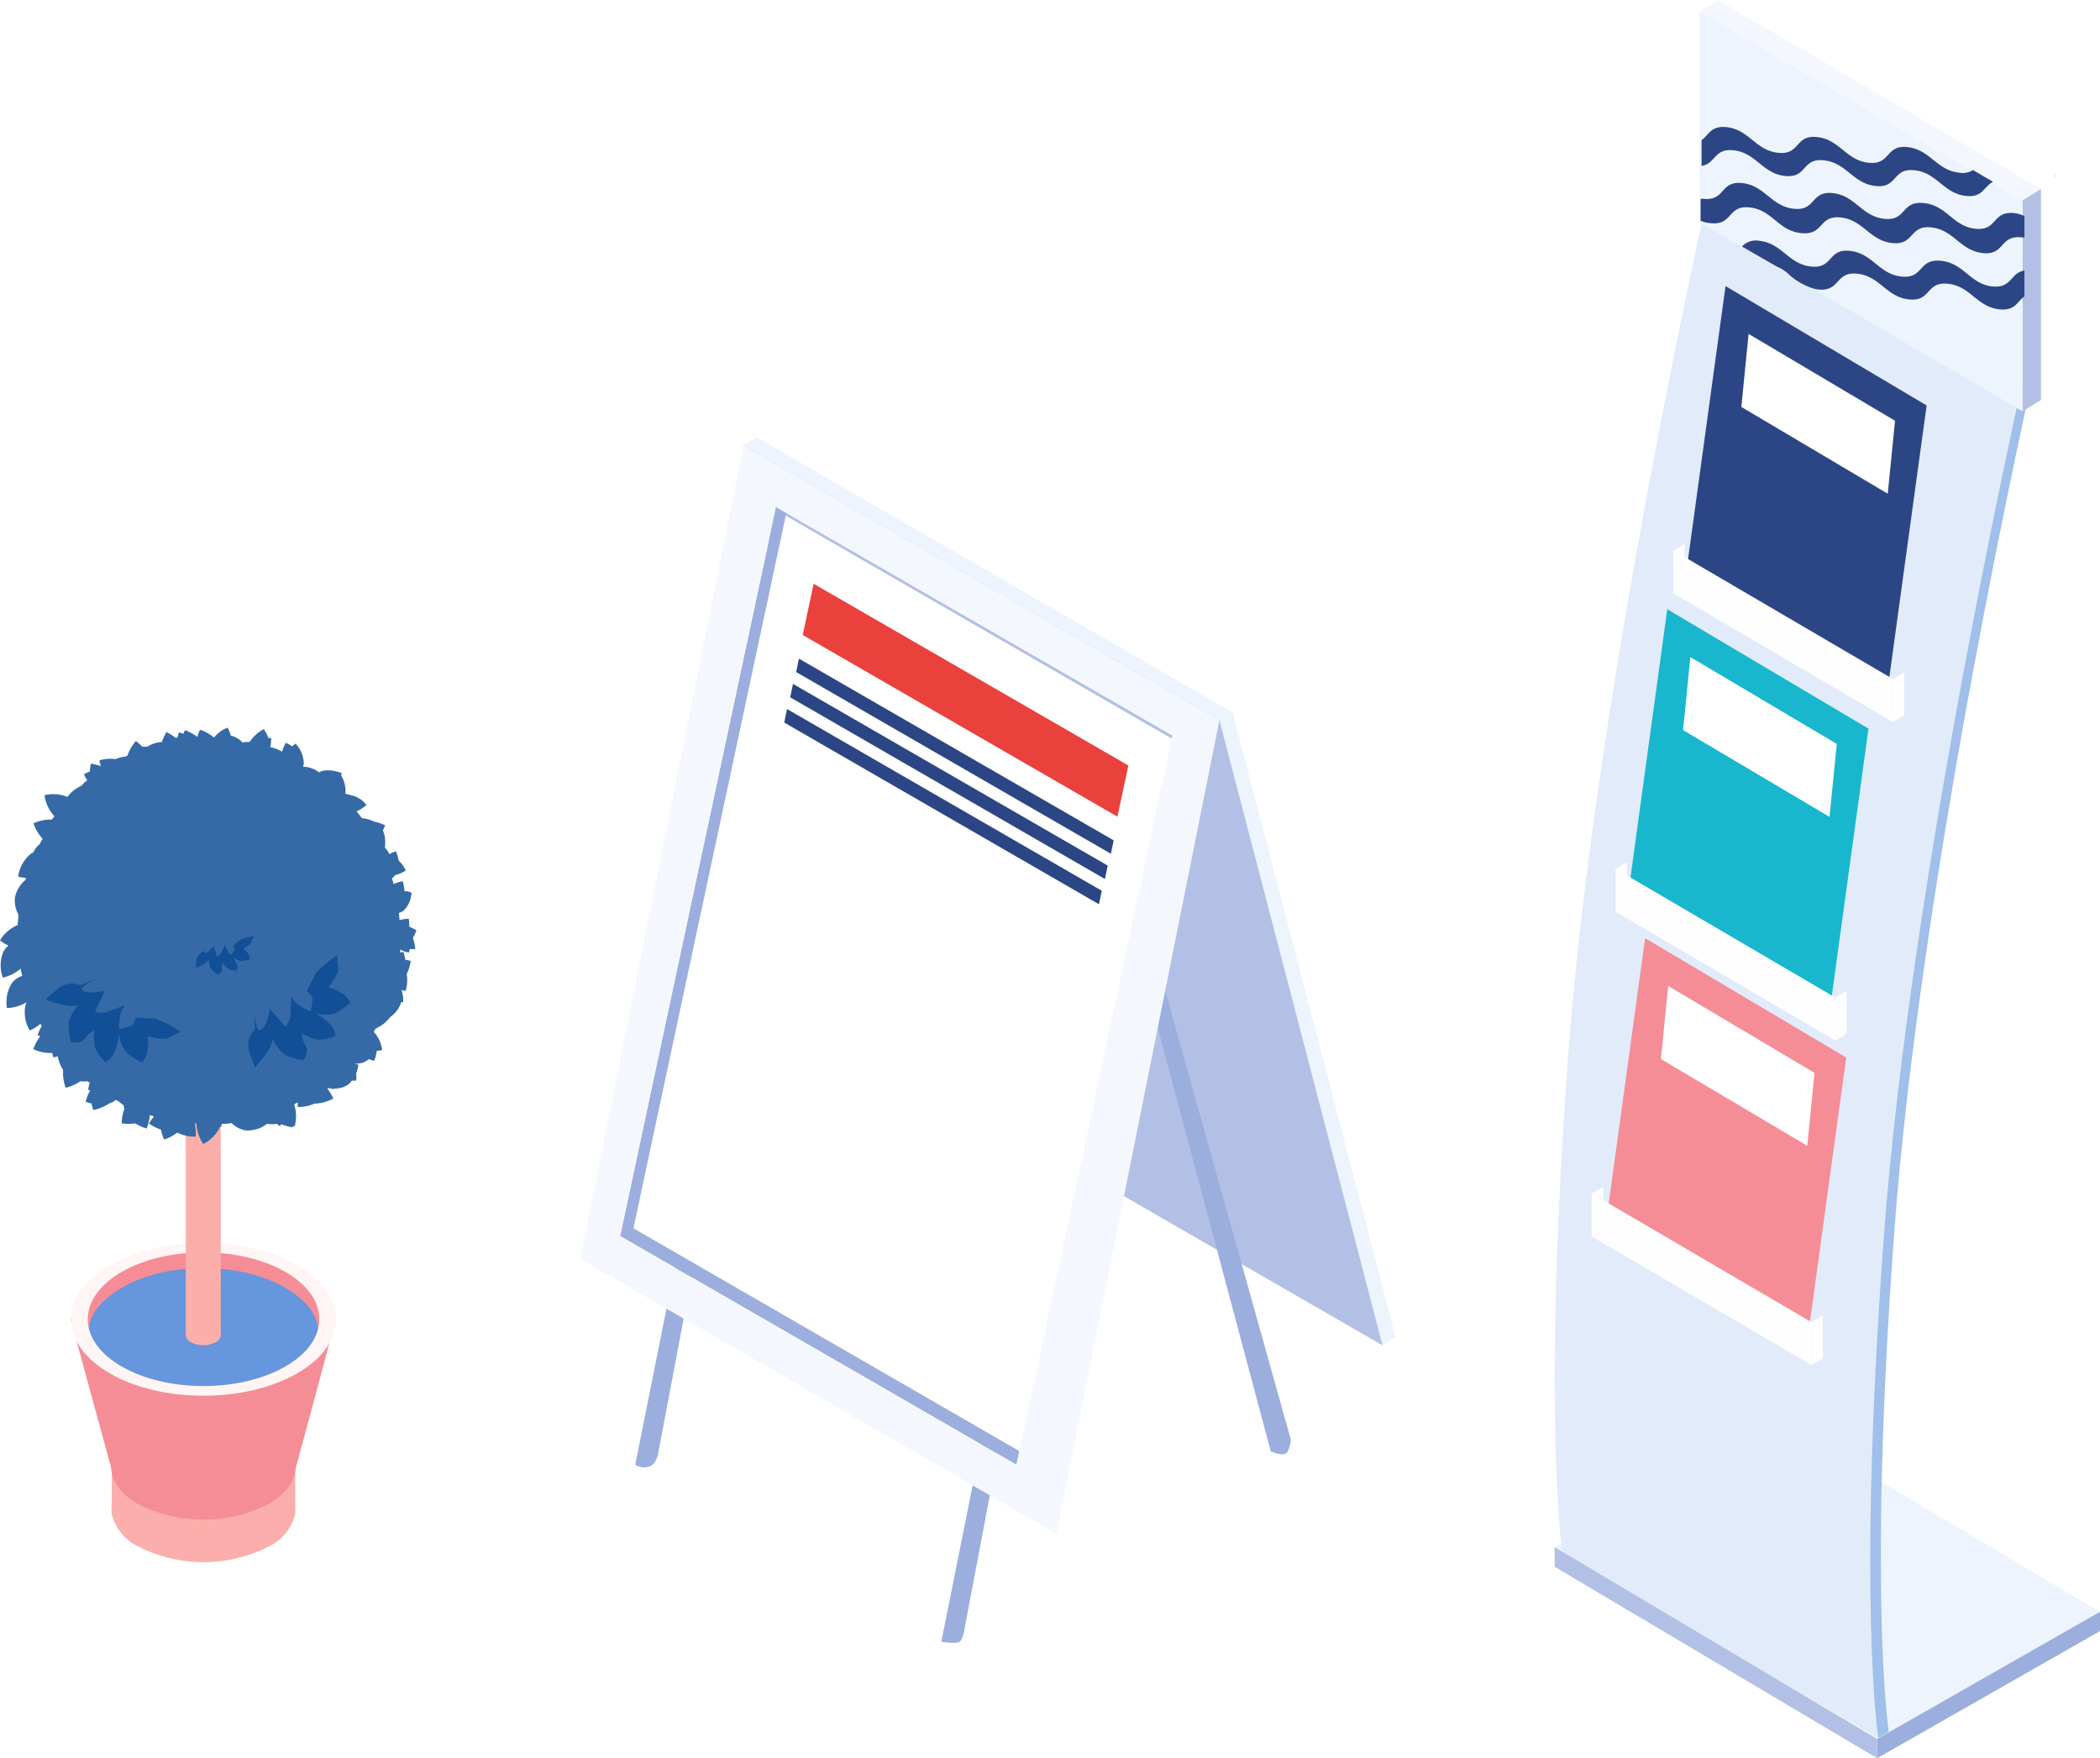 <svg id="kv-ico02" xmlns="http://www.w3.org/2000/svg" viewBox="0 0 211.25 176.88">

<defs>
<style>
#kv-ico02 .cls-1{fill:#fbaeab;}
#kv-ico02 .cls-2{fill:#f58d97;}
#kv-ico02 .cls-3{fill:#6696dd; stroke-linecap:initial;}
#kv-ico02 .cls-4{fill:#fff5f5;}
#kv-ico02 .cls-5{fill:#fcaeab;}
#kv-ico02 .cls-6{fill:#356aa7;}
#kv-ico02 .cls-7{fill:#115097;}
#kv-ico02 .cls-8{fill:#eef4fe;}
#kv-ico02 .cls-9{fill:#b3c0e5;}
#kv-ico02 .cls-10{fill:#9caedd;}
#kv-ico02 .cls-11{fill:#6f9cdf;}
#kv-ico02 .cls-12{fill:#fff;}
#kv-ico02 .cls-13{fill:#2c4585;}
#kv-ico02 .cls-14{fill:#ea413d;}
#kv-ico02 .cls-15{fill:#f4f8fe;}
#kv-ico02 .cls-16{fill:#a0bfea;}
#kv-ico02 .cls-17{fill:#e2ebf9;}
#kv-ico02 .cls-18{fill:#fefefe;}
#kv-ico02 .cls-19{fill:#18b7cd;}
</style>
</defs>

<g id="レイヤー_2" data-name="レイヤー 2">
<g id="kv_ico02.svg" data-name="kv ico02.svg">

<g id="kv_obg01" class="obj -no01">
<path class="cls-1" d="M11.24,146.15v5.13a3.86,3.86,0,0,0,0,1,4.91,4.91,0,0,0,2.68,3.31,14.47,14.47,0,0,0,13.1,0,4.92,4.92,0,0,0,2.68-3.3s0-6.1,0-6.1Z"/><path class="cls-2" d="M29.71,147.84l-9.24-.3-9.24.3L7.1,132.72l2-2.43a12.43,12.43,0,0,1,9-4.55l2.63-.13,3.26.32a12.23,12.23,0,0,1,9.77,6.73C33.81,132.72,29.71,147.84,29.71,147.84Z"/><path class="cls-2" d="M27,151.32a14.47,14.47,0,0,1-13.1,0c-3.62-2.08-3.62-5.47,0-7.56a14.47,14.47,0,0,1,13.1,0C30.64,145.85,30.64,149.24,27,151.32Z"/><path class="cls-3" d="M28.63,138.28c-4.51,2.61-11.81,2.61-16.32,0s-4.5-6.15,0-8.76,11.81-2.6,16.32,0S33.13,135.68,28.63,138.28Z"/><path class="cls-4" d="M29.9,127.27c-5.21-3-13.65-3-18.86,0s-5.2,7.88,0,10.89,13.65,3,18.86,0S35.11,130.28,29.9,127.27Zm-17.66,10.2c-4.55-2.62-4.55-6.88,0-9.51s11.92-2.62,16.47,0,4.54,6.89,0,9.51S16.78,140.1,12.24,137.47Z"/><path class="cls-5" d="M22.21,134.19s0-33.62,0-33.62H18.69v33.62a.85.85,0,0,0,.51.84,2.75,2.75,0,0,0,2.5,0A.82.82,0,0,0,22.21,134.19Z"/><path class="cls-6" d="M41.89,93.6a4.89,4.89,0,0,0-.72-.37,4.71,4.71,0,0,0-.05-.81,4.29,4.29,0,0,0-.93.15l-.06-.72a1.83,1.83,0,0,0,.48-.25,2.72,2.72,0,0,0,.79-1.82l-.14,0c0-.06-.24-.12-.57-.13a4.41,4.41,0,0,0-.18-1,4.3,4.3,0,0,0-.92.29c-.05-.2-.11-.39-.16-.58a1.72,1.72,0,0,0,.33-.33,3.18,3.18,0,0,0,1.06-.46,3.36,3.36,0,0,0-.72-1,3.61,3.61,0,0,0-.28-.93,3.25,3.25,0,0,0-.64.29,3.37,3.37,0,0,0-.47-.68,3.22,3.22,0,0,0-.19-1.72,3.89,3.89,0,0,0,.22-.5,4.72,4.72,0,0,0-1.12-.38,3.37,3.37,0,0,0-1.22-.34c-.17-.24-.36-.47-.54-.69a3.28,3.28,0,0,0,1-.64A2.61,2.61,0,0,0,35.31,80c-.23-.06-.39-.11-.56-.14A3.09,3.09,0,0,0,34.31,78l.06-.22A3.49,3.49,0,0,0,33,77.5a1.77,1.77,0,0,0-.91.2,2.75,2.75,0,0,0-1.6-.57,1.83,1.83,0,0,0,.07-.32,3,3,0,0,0-.83-2,2.86,2.86,0,0,0-.34.28,3.62,3.62,0,0,0-.63-.36,3.92,3.92,0,0,0-.39.89,3.81,3.81,0,0,0-1.19-.46,3.55,3.55,0,0,0,.1-.91H27a4.47,4.47,0,0,0-.46-.9,3.92,3.92,0,0,0-1.43,1.29,2.88,2.88,0,0,0-.71.06,2.37,2.37,0,0,0-1.19-.7,3.76,3.76,0,0,0-.31-.8,3.23,3.23,0,0,0-1.37,1,4.49,4.49,0,0,0-1.41-.79,4.51,4.51,0,0,0-.27.73,4.42,4.42,0,0,0-1.24-.68s-.07.14-.15.35L18,73.68a3.1,3.1,0,0,0-.12.46l-.2.11a4.67,4.67,0,0,0-.93-.6,4.44,4.44,0,0,0-.46,1,2.92,2.92,0,0,0-1.48.48,2.48,2.48,0,0,0-.48,0,5,5,0,0,0-.67-.58A4.33,4.33,0,0,0,12.83,76l-.2.12a3.1,3.1,0,0,0-1,.25A3.78,3.78,0,0,0,10,76.5a5,5,0,0,0,.14.57,5,5,0,0,0-1-.24,4.51,4.51,0,0,0-.1.78,3.52,3.52,0,0,0-.59.29,3.77,3.77,0,0,0,.33.6,2.52,2.52,0,0,0-.58.55,3.47,3.47,0,0,0-1.42,1.12A3.76,3.76,0,0,0,4.48,80a3.8,3.8,0,0,0,1,2.12,2.5,2.5,0,0,0-.26.33,4.19,4.19,0,0,0-1.85.38,4.25,4.25,0,0,0,.92,1.55q-.16.27-.3.54a2.45,2.45,0,0,0-.65.85,1.79,1.79,0,0,0-.24.12,3.58,3.58,0,0,0-1.27,2.3,4.66,4.66,0,0,0,.76.13c0,.06,0,.12,0,.18a3.1,3.1,0,0,0-1.08,1.76A2.87,2.87,0,0,0,1.85,92c0,.35-.06.7-.07,1.06A3.83,3.83,0,0,0,0,94.6a4.18,4.18,0,0,0,.85.53,2.37,2.37,0,0,0-.5.59,3.59,3.59,0,0,0-.07,2.63,4.13,4.13,0,0,0,1.81-.91c0,.24.09.49.15.73a2.3,2.3,0,0,0-1,.67,3.57,3.57,0,0,0-.54,2.57,4,4,0,0,0,2-.6,1.34,1.34,0,0,0-.13.27A3.55,3.55,0,0,0,3,103.67,4.39,4.39,0,0,0,4.06,103l.13.24a3.93,3.93,0,0,0-.4.9,1.79,1.79,0,0,0,.27.1,4.66,4.66,0,0,0-.71,1.31,4.13,4.13,0,0,0,1.91.38,2.75,2.75,0,0,0,.12.45,2.83,2.83,0,0,0,.42-.12,4.27,4.27,0,0,0,.54,1.38c0,.26,0,.43,0,.43a5,5,0,0,0,.26,1.36,4.3,4.3,0,0,0,1.48-.65,3.69,3.69,0,0,0,.74,0l.21.16a3.72,3.72,0,0,0-.16.73l.22,0a4.26,4.26,0,0,0-.47,1.17,5.08,5.08,0,0,0,.59.17,3.62,3.62,0,0,0,.18.66A4.32,4.32,0,0,0,11,111a1.75,1.75,0,0,0,.32-.12,4,4,0,0,0,.34-.23l.3.17a4.84,4.84,0,0,0,.48.37,2.66,2.66,0,0,0,.07.39,4.26,4.26,0,0,0-.27,1.43,4.47,4.47,0,0,0,1.37,0,4.41,4.41,0,0,0,1.14.52,4.47,4.47,0,0,0,.32-1.35l.42.14a4.27,4.27,0,0,0-.5.71,4.39,4.39,0,0,0,1.2.61,4.82,4.82,0,0,0,.32,1,4.47,4.47,0,0,0,1.32-.7,3.93,3.93,0,0,0,1.85.41,4.39,4.39,0,0,0-.09-1.32l.17,0a3.94,3.94,0,0,0,.69,2.06,3.74,3.74,0,0,0,1.7-1.76l.14,0s0-.11,0-.27c.32,0,.64,0,1-.08a2.71,2.71,0,0,0,1.4.74,3.16,3.16,0,0,0,2.17-.66,3.3,3.3,0,0,0,1,0l.27.23a1.84,1.84,0,0,0,.18-.19,4.53,4.53,0,0,0,1.14.31l0-.12.2,0a3.9,3.9,0,0,0-.06-2.2l.37-.19a3.33,3.33,0,0,0,0,.47,4.14,4.14,0,0,0,1.67-.34,4.21,4.21,0,0,0,1.9-.52,4.65,4.65,0,0,0-.61-1,.64.64,0,0,1,.39,0,.35.35,0,0,0,.36,0,2.38,2.38,0,0,0,1.31-.37,1.71,1.71,0,0,0,.42-.43,3.06,3.06,0,0,0,.43,0,3.7,3.7,0,0,0,0-.71,3.9,3.9,0,0,0,.22-.89,2.84,2.84,0,0,0-.42-.08,3.46,3.46,0,0,0,.77-.1,2.26,2.26,0,0,0,.72-.38,4.22,4.22,0,0,0,.53.17,4.86,4.86,0,0,0,.25-1,3.51,3.51,0,0,0,.54-.09,3.24,3.24,0,0,0-.84-1.82l.18-.33a3.63,3.63,0,0,0,1.47-1.16,2.89,2.89,0,0,0,1.11-1.5h.2a3.71,3.71,0,0,0-.16-1.23,3,3,0,0,0,.39.11,3.46,3.46,0,0,0,.12-1.7,4.64,4.64,0,0,0,.41-1.33,3.31,3.31,0,0,0-.55-.11,4.83,4.83,0,0,0-.19-.81l-.32.09c0-.11,0-.21,0-.32a3.06,3.06,0,0,0,.87.31,2.52,2.52,0,0,0,.09-.36,3.55,3.55,0,0,0,.55,0,3.79,3.79,0,0,0-.24-1.11A4.27,4.27,0,0,0,41.89,93.6Z"/><path class="cls-7" d="M25.64,103.56a2.3,2.3,0,0,0-.52,2.4l.52,1.42a13.3,13.3,0,0,0,1.49-1.91c.19-.48.32-.94.32-.94a4,4,0,0,0,1.17,1.56,6.79,6.79,0,0,0,1.88.58s.65-.78.26-1.43a2.74,2.74,0,0,1-.39-1.29,4,4,0,0,0,1.75.65,4.52,4.52,0,0,0,1.62-.39,1.76,1.76,0,0,0-.59-1.23,7.4,7.4,0,0,0-1.49-1.1,3,3,0,0,0,2.21,0,8,8,0,0,0,1.36-1,2.12,2.12,0,0,0-1.1-1.1,3.9,3.9,0,0,0-1.1-.45s1.1-1.36,1-1.88a5.52,5.52,0,0,1-.07-1.36,11.27,11.27,0,0,0-2.2,1.81l-.91,1.82s.59.37.59.83a5.73,5.73,0,0,1-.2,1.18,5.06,5.06,0,0,1-1.45-.84c-.48-.48-.48-.72-.48-.72s-.08,1.17-.08,1.88a1.93,1.93,0,0,1-.52,1.23l-1.55-1.75s-.3,1.73-.91,2.07-.6-2.07-.6-2.07Z"/><path class="cls-7" d="M8.1,99.11a2.3,2.3,0,0,0-2.41.45l-1.11,1a13,13,0,0,0,2.34.63c.52,0,1-.06,1-.06a3.76,3.76,0,0,0-1,1.68,6.86,6.86,0,0,0,.19,2s1,.29,1.41-.32a2.81,2.81,0,0,1,1-.86,4,4,0,0,0,.08,1.87,4.58,4.58,0,0,0,1,1.34,1.77,1.77,0,0,0,.91-1A7.89,7.89,0,0,0,12,104a3,3,0,0,0,.85,2,8.07,8.07,0,0,0,1.42.88,2,2,0,0,0,.59-1.45,4,4,0,0,0,0-1.19s1.68.49,2.1.17a5.57,5.57,0,0,1,1.23-.59,11.32,11.32,0,0,0-2.52-1.33l-2-.13s-.11.68-.54.86a5.89,5.89,0,0,1-1.16.28,5.11,5.11,0,0,1,.21-1.67c.26-.62.48-.71.48-.71s-1.11.37-1.76.65a1.91,1.91,0,0,1-1.34,0l1-2.11s-1.7.39-2.26,0S10,98.31,10,98.31Z"/><path class="cls-7" d="M20.47,95.73a1.11,1.11,0,0,0-.72.93l-.06.72a6.15,6.15,0,0,0,1-.52,3.5,3.5,0,0,0,.33-.34,1.9,1.9,0,0,0,.19.91,3.59,3.59,0,0,0,.7.63s.44-.2.4-.56a1.25,1.25,0,0,1,.1-.64,1.77,1.77,0,0,0,.62.63,2.13,2.13,0,0,0,.78.16.83.83,0,0,0,0-.65,3.75,3.75,0,0,0-.42-.78,1.44,1.44,0,0,0,.95.45,3.69,3.69,0,0,0,.79-.14,1,1,0,0,0-.25-.7c-.3-.38-.39-.42-.39-.42s.76-.37.81-.62a2.31,2.31,0,0,1,.24-.6,5.44,5.44,0,0,0-1.32.33l-.76.61s.18.27.08.47a2.26,2.26,0,0,1-.32.47,2.28,2.28,0,0,1-.46-.66c-.11-.3-.06-.4-.06-.4s-.27.49-.42.8a.91.91,0,0,1-.47.42l-.32-1.07s-.48.68-.81.71.16-1,.16-1Z"/>
</g>

<g id="kv_obg02" class="obj -no02">
<path class="cls-8" d="M76.12,44l-1.34.77,17.75,62.13,46.55,28.42,1.33-.77L124,71.67Zm60.28,83.61-39.86-23L80.13,51,120,74Z"/><path class="cls-9" d="M74.78,44.8l16.41,62.91,47.89,27.64-16.41-62.9Z"/><path class="cls-10" d="M80.13,63.88a2.46,2.46,0,0,1-.93,1l31.9,18.42L127.83,146s1.14.5,1.52.23.51-1.37.51-1.37l-17.43-62.3Z"/><path class="cls-11" d="M80.14,63.86a2.52,2.52,0,0,1-.92,1l1.09.62L97,128.18a1,1,0,0,0,1.27.34c.65-.38.76-1.49.76-1.49L81.64,64.73Z"/><path class="cls-10" d="M80.13,63.88a2.46,2.46,0,0,1-.93,1l31.9,18.42L94.69,165.16s1.46.26,1.84,0,.51-1.37.51-1.37l15.39-81.25Z"/><path class="cls-10" d="M80.14,63.86a2.52,2.52,0,0,1-.92,1l1.09.62L63.9,147.35a1.6,1.6,0,0,0,1.59.11c.65-.37.76-1.48.76-1.48L81.64,64.73Z"/><polygon class="cls-12" points="62.38 124.34 102.25 147.35 118.66 74.76 78.79 51.74 62.38 124.34"/><polygon class="cls-13" points="112.03 84.54 111.75 85.89 80.09 67.61 80.37 66.26 112.03 84.54"/><polygon class="cls-13" points="111.43 87.08 111.15 88.43 79.49 70.15 79.77 68.8 111.43 87.08"/><polygon class="cls-13" points="110.83 89.61 110.55 90.97 78.89 72.69 79.17 71.33 110.83 89.61"/><polygon class="cls-14" points="113.51 77.01 112.41 82.16 80.75 63.88 81.85 58.73 113.51 77.01"/><polygon class="cls-10" points="102.25 147.35 102.54 145.98 63.72 123.57 79.1 51.61 78.06 51.01 62.38 124.34 102.25 147.35"/><path class="cls-15" d="M74.78,44.8,58.37,126.65l47.89,27.65,16.41-81.85ZM78.06,51l1,.6L117.93,74,102.54,146l-.29,1.37-39.87-23Z"/>
</g>

<g id="kv_obg03" class="obj -no03">
<polygon class="cls-8" points="188.83 174.94 156.39 155.65 178.82 142.89 211.25 162.15 188.83 174.94"/><polygon class="cls-10" points="188.83 176.88 211.25 164.09 211.25 162.15 188.83 174.94 188.83 176.88"/><path class="cls-16" d="M190,174.22s-2.12-13.82.55-50.21,14-86.37,14-86.37l-1.06.61s-42,31.05-44.69,67.43,30.14,69.15,30.14,69.15Z"/><polygon class="cls-12" points="171.82 19.92 172.88 19.31 204.55 37.64 203.49 38.25 171.74 19.92 171.82 19.92"/><path class="cls-17" d="M188.94,174.83s-2.12-13.82.55-50.21,14-86.37,14-86.37L171.74,19.92s-11.34,50-14,86.37-.55,50.21-.55,50.21Z"/><polygon class="cls-9" points="188.83 176.88 156.39 157.62 156.39 155.65 188.83 174.94 188.83 176.88"/><polygon class="cls-2" points="181.67 135.9 161.44 123.91 165.49 94.38 185.72 106.39 181.67 135.9"/><polygon class="cls-12" points="167.08 106.54 167.81 99.19 182.53 107.93 181.8 115.27 167.08 106.54"/><polygon class="cls-18" points="183.36 136.66 182.22 137.33 182.22 133.01 183.36 132.34 183.36 136.66"/><polygon class="cls-18" points="161.26 123.71 160.12 124.39 160.12 120.07 161.26 119.39 161.26 123.71"/><polygon class="cls-18" points="182.22 137.33 160.12 124.39 160.12 120.07 182.22 133.01 182.22 137.33"/><polygon class="cls-13" points="189.76 70.3 169.53 58.31 173.58 28.78 193.81 40.79 189.76 70.3"/><polygon class="cls-12" points="175.17 40.94 175.9 33.59 190.63 42.33 189.9 49.67 175.17 40.94"/><polygon class="cls-19" points="183.91 102.81 163.67 90.82 167.72 61.29 187.96 73.3 183.91 102.81"/><polygon class="cls-12" points="169.31 73.45 170.04 66.1 184.77 74.84 184.04 82.18 169.31 73.45"/><polygon class="cls-18" points="185.77 104 184.63 104.68 184.63 100.36 185.77 99.68 185.77 104"/><polygon class="cls-18" points="163.67 91.06 162.53 91.73 162.53 87.41 163.67 86.74 163.67 91.06"/><polygon class="cls-18" points="184.63 104.68 162.53 91.73 162.53 87.41 184.63 100.36 184.63 104.68"/><polygon class="cls-18" points="191.56 71.96 190.42 72.64 190.42 68.31 191.56 67.64 191.56 71.96"/><polygon class="cls-18" points="169.46 59.02 168.32 59.69 168.32 55.37 169.46 54.7 169.46 59.02"/><polygon class="cls-18" points="190.42 72.64 168.32 59.69 168.32 55.37 190.42 68.31 190.42 72.64"/><polygon class="cls-8" points="203.47 20.15 203.47 41.39 182.45 29.09 179.62 27.43 178.57 26.82 175.1 24.79 170.98 22.38 170.98 1.13 198.3 17.12 200.31 18.3 203.47 20.15"/><polygon class="cls-15" points="203.47 20.15 170.98 1.13 172.82 0 205.31 19.01 203.47 20.15"/><polygon class="cls-9" points="203.47 41.38 205.31 40.24 205.31 19.01 203.47 20.15 203.47 41.38"/><path class="cls-13" d="M203.65,27.22v2.6c-.75.51-.92,1.48-2.52,1.3-2.28-.25-2.89-2.32-5.16-2.57s-1.67,1.82-3.95,1.57-2.88-2.32-5.16-2.58-1.67,1.83-4,1.58a1.26,1.26,0,0,1-.28-.05,6.61,6.61,0,0,1-2.83-1.65,4.76,4.76,0,0,0-1.05-.62l-3.47-2a1.91,1.91,0,0,1,1.77-.57c2.28.25,2.89,2.33,5.17,2.58s1.66-1.82,3.94-1.57,2.88,2.33,5.16,2.58,1.67-1.83,4-1.58,2.89,2.33,5.16,2.58C202.43,29,202.21,27.44,203.65,27.22Z"/><path class="cls-13" d="M203.65,21.74v2.14l-.26,0c-2.28-.25-1.67,1.83-3.94,1.58s-2.89-2.33-5.16-2.58-1.67,1.82-3.95,1.57-2.89-2.32-5.16-2.57-1.67,1.82-4,1.57-2.88-2.33-5.16-2.58-1.67,1.83-3.95,1.58a3.39,3.39,0,0,1-1-.24V20l.26,0c2.28.25,1.66-1.83,3.94-1.58s2.89,2.33,5.17,2.58,1.66-1.82,3.94-1.57,2.88,2.33,5.16,2.58,1.67-1.83,4-1.58,2.89,2.33,5.16,2.58,1.67-1.82,3.95-1.57A3.39,3.39,0,0,1,203.65,21.74Z"/><path class="cls-13" d="M200.49,18.29c-.93.45-1,1.61-2.72,1.42-2.28-.25-2.89-2.33-5.17-2.58s-1.66,1.83-3.94,1.58-2.89-2.33-5.17-2.58-1.66,1.82-3.94,1.57-2.88-2.33-5.16-2.58c-2-.21-1.78,1.35-3.22,1.57v-2.6c.75-.51.92-1.47,2.52-1.3,2.28.25,2.89,2.33,5.17,2.58s1.66-1.83,3.94-1.58,2.88,2.33,5.16,2.58,1.67-1.83,3.94-1.57,2.9,2.32,5.17,2.57a2,2,0,0,0,1.41-.26Z"/><path class="cls-13" d="M206.74,17.73c0-.05.08-.06.09,0S206.8,17.73,206.74,17.73Z"/>
</g>

</g>
</g>
</svg>